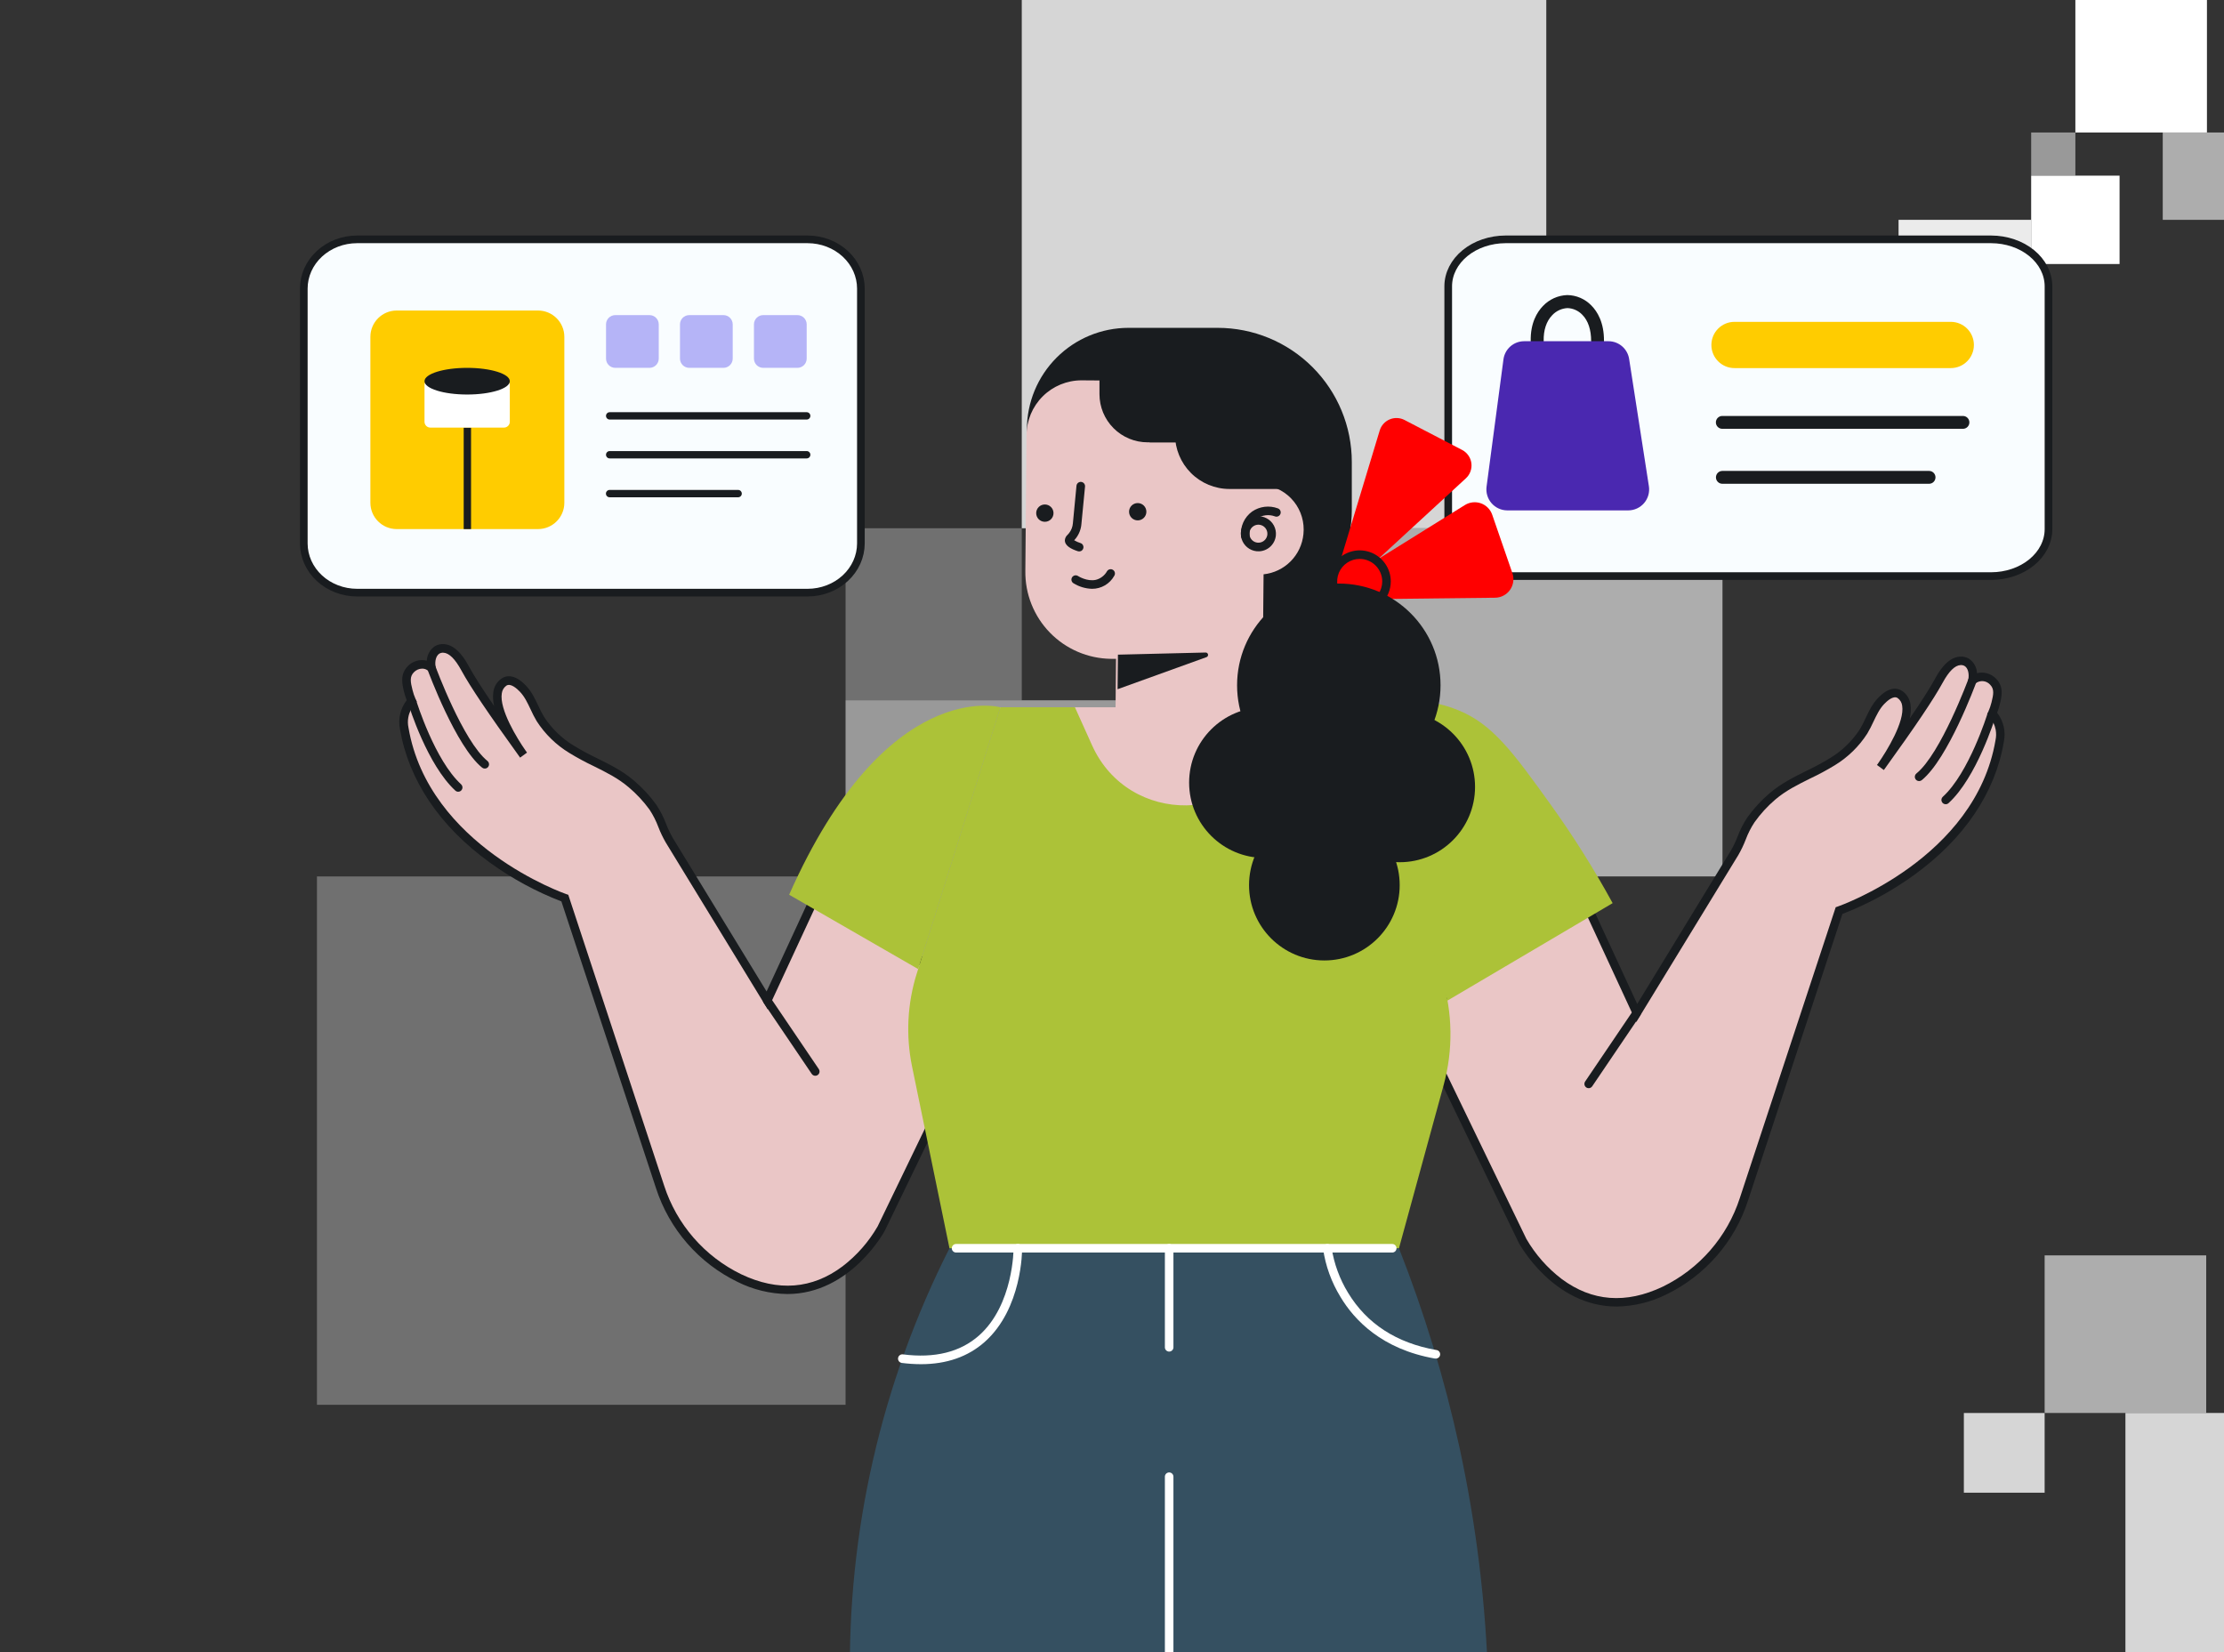 <?xml version="1.0" encoding="UTF-8"?> <svg xmlns="http://www.w3.org/2000/svg" width="700" height="520" viewBox="0 0 700 520" fill="none"><rect x="0" y="0" width="700" height="520" fill="#333333" stroke="none"/><g clip-path="url(#clip0_7395_16522)"><g clip-path="url(#clip1_7395_16522)"><g clip-path="url(#clip2_7395_16522)"><rect opacity="0.8" x="618.122" y="444.726" width="25.425" height="25.09" fill="white"></rect><rect opacity="0.6" x="643.547" y="395.126" width="50.85" height="49.599" fill="white"></rect><rect opacity="0.8" x="668.972" y="444.726" width="75.683" height="75.274" fill="white"></rect></g><g clip-path="url(#clip3_7395_16522)"><rect opacity="0.5" x="653.219" y="55.285" width="13.912" height="13.583" transform="rotate(180 653.219 55.285)" fill="white"></rect><rect opacity="0.6" x="708.545" y="69.192" width="27.825" height="27.49" transform="rotate(180 708.545 69.192)" fill="white"></rect><rect x="667.131" y="83.099" width="27.825" height="27.813" transform="rotate(180 667.131 83.099)" fill="white"></rect><rect x="694.633" y="41.702" width="41.414" height="41.72" transform="rotate(180 694.633 41.702)" fill="white"></rect><rect opacity="0.9" x="639.306" y="110.912" width="41.737" height="41.72" transform="rotate(180 639.306 110.912)" fill="white"></rect><rect opacity="0.8" x="597.61" y="166.266" width="55.46" height="55.437" transform="rotate(180 597.61 166.266)" fill="white"></rect><rect opacity="0.3" x="321.6" y="220.414" width="55.46" height="54.148" transform="rotate(180 321.6 220.414)" fill="white"></rect><rect opacity="0.6" x="542.15" y="275.851" width="110.92" height="109.585" transform="rotate(180 542.15 275.851)" fill="white"></rect><rect opacity="0.5" x="377.06" y="331.288" width="110.92" height="110.875" transform="rotate(180 377.06 331.288)" fill="white"></rect><rect opacity="0.8" x="486.69" y="166.266" width="165.09" height="166.312" transform="rotate(180 486.69 166.266)" fill="white"></rect><rect opacity="0.3" x="266.14" y="442.163" width="166.38" height="166.312" transform="rotate(180 266.14 442.163)" fill="white"></rect></g><path d="M254.224 186.529H112.359C107.924 186.517 103.675 184.886 100.538 181.99C97.402 179.094 95.633 175.17 95.62 171.075V90.794C95.631 86.698 97.399 82.772 100.536 79.875C103.673 76.979 107.923 75.346 112.359 75.335H254.224C258.66 75.346 262.911 76.979 266.047 79.875C269.184 82.772 270.952 86.698 270.964 90.794V171.075C270.951 175.17 269.182 179.094 266.045 181.99C262.909 184.886 258.659 186.517 254.224 186.529Z" fill="#F9FDFF" stroke="#191C1F" stroke-width="2.41"></path><path d="M169.334 97.734H124.871C120.291 97.734 116.578 101.447 116.578 106.027V158.234C116.578 162.814 120.291 166.527 124.871 166.527H169.334C173.914 166.527 177.627 162.814 177.627 158.234V106.027C177.627 101.447 173.914 97.734 169.334 97.734Z" fill="#FFCC00"></path><path d="M148.261 134.587H145.949V166.533H148.261V134.587Z" fill="#191C1F"></path><path d="M204.424 99.179H193.664C192.051 99.179 190.746 100.486 190.746 102.098V112.858C190.746 114.47 192.051 115.777 193.664 115.777H204.424C206.036 115.777 207.342 114.47 207.342 112.858V102.098C207.342 100.486 206.036 99.179 204.424 99.179Z" fill="#B5B4F7"></path><path d="M227.702 99.179H216.942C215.33 99.179 214.024 100.486 214.024 102.098V112.858C214.024 114.47 215.33 115.777 216.942 115.777H227.702C229.314 115.777 230.62 114.47 230.62 112.858V102.098C230.62 100.486 229.314 99.179 227.702 99.179Z" fill="#B5B4F7"></path><path d="M250.986 99.179H240.225C238.613 99.179 237.306 100.486 237.306 102.098V112.858C237.306 114.47 238.613 115.777 240.225 115.777H250.986C252.597 115.777 253.904 114.47 253.904 112.858V102.098C253.904 100.486 252.597 99.179 250.986 99.179Z" fill="#B5B4F7"></path><path d="M253.908 132.049H191.894C191.587 132.049 191.293 131.928 191.077 131.711C190.86 131.495 190.738 131.201 190.738 130.894C190.738 130.587 190.86 130.293 191.077 130.077C191.293 129.86 191.587 129.739 191.894 129.739H253.908C254.214 129.739 254.508 129.86 254.725 130.077C254.941 130.293 255.063 130.587 255.063 130.894C255.063 131.201 254.941 131.495 254.725 131.711C254.508 131.928 254.214 132.049 253.908 132.049Z" fill="#191C1F"></path><path d="M253.908 144.284H191.894C191.587 144.284 191.293 144.162 191.077 143.945C190.86 143.728 190.738 143.435 190.738 143.128C190.738 142.821 190.86 142.527 191.077 142.311C191.293 142.093 191.587 141.972 191.894 141.972H253.908C254.214 141.972 254.508 142.093 254.725 142.311C254.941 142.527 255.063 142.821 255.063 143.128C255.063 143.435 254.941 143.728 254.725 143.945C254.508 144.162 254.214 144.284 253.908 144.284Z" fill="#191C1F"></path><path d="M232.325 156.517H191.872C191.566 156.517 191.272 156.396 191.055 156.179C190.838 155.962 190.716 155.669 190.716 155.362C190.716 155.055 190.838 154.761 191.055 154.545C191.272 154.327 191.566 154.206 191.872 154.206H232.325C232.632 154.206 232.926 154.327 233.142 154.545C233.359 154.761 233.481 155.055 233.481 155.362C233.481 155.669 233.359 155.962 233.142 156.179C232.926 156.396 232.632 156.517 232.325 156.517Z" fill="#191C1F"></path><path d="M158.618 134.586H135.456C135.213 134.586 134.973 134.538 134.749 134.445C134.524 134.352 134.321 134.216 134.15 134.045C133.979 133.872 133.843 133.668 133.751 133.444C133.658 133.22 133.611 132.979 133.612 132.737V121.024C133.612 120.746 133.723 120.479 133.919 120.284C134.114 120.087 134.381 119.977 134.659 119.977H159.409C159.547 119.976 159.684 120.003 159.812 120.055C159.939 120.108 160.055 120.184 160.153 120.281C160.251 120.379 160.328 120.494 160.381 120.621C160.434 120.749 160.461 120.886 160.461 121.024V132.737C160.462 132.979 160.414 133.22 160.322 133.444C160.23 133.668 160.094 133.872 159.923 134.045C159.752 134.216 159.548 134.352 159.324 134.445C159.101 134.538 158.86 134.586 158.618 134.586Z" fill="white"></path><path d="M147.037 124.173C154.45 124.173 160.461 122.295 160.461 119.978C160.461 117.66 154.45 115.782 147.037 115.782C139.622 115.782 133.612 117.66 133.612 119.978C133.612 122.295 139.622 124.173 147.037 124.173Z" fill="#191C1F"></path><path d="M626.722 181.323H473.861C469.082 181.312 464.503 179.757 461.123 176.997C457.744 174.236 455.838 170.496 455.824 166.592V90.071C455.836 86.166 457.741 82.424 461.121 79.663C464.501 76.902 469.081 75.346 473.861 75.335H626.722C631.501 75.346 636.081 76.902 639.461 79.663C642.841 82.424 644.745 86.166 644.759 90.071V166.592C644.744 170.496 642.839 174.236 639.458 176.997C636.079 179.757 631.5 181.312 626.722 181.323Z" fill="#F9FDFF" stroke="#191C1F" stroke-width="2.41"></path><path d="M483.811 109.422C483.275 109.422 482.761 109.209 482.382 108.829C482.003 108.45 481.791 107.935 481.791 107.399C481.659 101.663 483.811 98.223 485.608 96.351C486.599 95.293 487.789 94.44 489.11 93.843C490.431 93.246 491.856 92.915 493.304 92.871C494.718 92.89 496.114 93.188 497.413 93.749C498.711 94.309 499.886 95.122 500.869 96.139C502.728 98.011 504.909 101.47 504.849 107.378C504.849 107.915 504.636 108.43 504.257 108.809C503.878 109.189 503.364 109.402 502.829 109.402C502.293 109.402 501.779 109.189 501.4 108.809C501.021 108.43 500.809 107.915 500.809 107.378C500.809 103.817 499.89 100.934 498.011 99.053C496.793 97.784 495.131 97.037 493.375 96.969C491.535 97.059 489.803 97.864 488.547 99.214C486.719 101.106 485.79 103.919 485.871 107.308C485.878 107.573 485.832 107.838 485.737 108.086C485.641 108.334 485.498 108.561 485.315 108.753C485.132 108.946 484.913 109.101 484.671 109.208C484.428 109.316 484.167 109.375 483.901 109.382L483.811 109.422Z" fill="#191C1F"></path><path d="M512.506 160.642H474.39C473.452 160.637 472.526 160.431 471.674 160.038C470.822 159.645 470.064 159.076 469.449 158.366C468.835 157.657 468.378 156.824 468.11 155.924C467.842 155.024 467.769 154.077 467.895 153.146L473.208 113.135C473.411 111.552 474.182 110.098 475.377 109.043C476.572 107.987 478.109 107.403 479.702 107.399H506.295C507.862 107.407 509.375 107.975 510.562 109.001C511.748 110.026 512.531 111.442 512.769 112.993L518.98 153.004C519.13 153.944 519.076 154.906 518.82 155.823C518.564 156.739 518.113 157.59 517.498 158.315C516.883 159.041 516.118 159.625 515.256 160.027C514.395 160.428 513.457 160.638 512.506 160.642Z" fill="#4A28B0"></path><path d="M614.01 101.299H545.927C541.911 101.299 538.655 104.557 538.655 108.577C538.655 112.597 541.911 115.856 545.927 115.856H614.01C618.026 115.856 621.282 112.597 621.282 108.577C621.282 104.557 618.026 101.299 614.01 101.299Z" fill="#FFCC00"></path><path d="M617.838 134.967H542.089C541.553 134.967 541.04 134.754 540.661 134.374C540.282 133.995 540.069 133.48 540.069 132.943C540.069 132.407 540.282 131.892 540.661 131.513C541.04 131.133 541.553 130.92 542.089 130.92H617.838C618.373 130.92 618.887 131.133 619.266 131.513C619.645 131.892 619.858 132.407 619.858 132.943C619.858 133.48 619.645 133.995 619.266 134.374C618.887 134.754 618.373 134.967 617.838 134.967Z" fill="#191C1F"></path><path d="M607.173 152.266H542.11C541.574 152.266 541.06 152.053 540.681 151.673C540.302 151.294 540.09 150.779 540.09 150.243C540.09 149.706 540.302 149.191 540.681 148.812C541.06 148.432 541.574 148.219 542.11 148.219H607.173C607.708 148.219 608.222 148.432 608.601 148.812C608.98 149.191 609.193 149.706 609.193 150.243C609.193 150.779 608.98 151.294 608.601 151.673C608.222 152.053 607.708 152.266 607.173 152.266Z" fill="#191C1F"></path><path d="M440.319 392.884H298.846C277.37 435.287 266.623 482.312 267.545 529.834L468.43 530.016C467.704 504.934 464.663 479.972 459.344 455.45C454.686 434.119 448.325 413.196 440.319 392.884Z" fill="#355061"></path><path d="M427.966 222.615H314.865V343.177H427.966V222.615Z" fill="#EAC6C6"></path><path d="M383.37 202.526H355.968C347.281 202.526 338.95 199.075 332.807 192.932C326.665 186.79 323.214 178.459 323.214 169.773V135.148C323.214 126.672 326.581 118.543 332.575 112.549C338.568 106.556 346.697 103.188 355.173 103.188H383.257C394.455 103.188 405.195 107.637 413.113 115.555C421.031 123.473 425.479 134.213 425.479 145.41V160.419C425.479 171.586 421.043 182.296 413.146 190.193C405.249 198.09 394.539 202.526 383.37 202.526Z" fill="#191C1F"></path><path d="M417.488 190.951L434.265 135.484C434.499 134.71 434.901 133.996 435.443 133.393C435.984 132.792 436.652 132.317 437.398 132.002C438.144 131.688 438.951 131.542 439.759 131.576C440.568 131.608 441.36 131.819 442.078 132.194L460.195 141.615C460.981 142.024 461.656 142.617 462.165 143.343C462.673 144.068 462.998 144.906 463.113 145.785C463.228 146.663 463.13 147.557 462.825 148.389C462.521 149.222 462.02 149.968 461.366 150.566L417.488 190.951Z" fill="#FF0000"></path><path d="M413.181 188.776L461.077 158.956C461.821 158.494 462.659 158.205 463.531 158.112C464.402 158.017 465.282 158.121 466.108 158.413C466.933 158.706 467.682 159.181 468.299 159.803C468.916 160.425 469.385 161.178 469.671 162.006L476.024 180.398C476.326 181.27 476.416 182.203 476.286 183.119C476.157 184.034 475.812 184.905 475.28 185.661C474.747 186.416 474.043 187.033 473.224 187.463C472.406 187.892 471.497 188.121 470.573 188.13L413.181 188.776Z" fill="#FF0000"></path><path d="M427.96 192.794C426.026 192.794 424.133 192.221 422.524 191.145C420.914 190.071 419.66 188.543 418.921 186.754C418.18 184.967 417.986 182.999 418.363 181.101C418.741 179.203 419.673 177.459 421.042 176.091C422.41 174.722 424.153 173.791 426.051 173.413C427.95 173.035 429.917 173.23 431.706 173.969C433.493 174.71 435.021 175.964 436.097 177.574C437.171 179.183 437.746 181.074 437.746 183.01C437.741 185.604 436.709 188.091 434.875 189.925C433.041 191.759 430.554 192.791 427.96 192.794ZM427.96 175.916C426.558 175.916 425.186 176.332 424.019 177.112C422.854 177.892 421.944 178.999 421.408 180.295C420.87 181.592 420.73 183.018 421.004 184.393C421.277 185.77 421.953 187.033 422.945 188.026C423.937 189.018 425.201 189.693 426.577 189.967C427.952 190.241 429.379 190.1 430.675 189.563C431.971 189.027 433.079 188.117 433.858 186.95C434.638 185.784 435.054 184.412 435.054 183.01C435.05 181.13 434.302 179.328 432.972 177.998C431.643 176.669 429.84 175.921 427.96 175.916Z" fill="#191C1F"></path><path d="M410.252 168.123C410.641 164.449 409.566 160.77 407.264 157.882C404.96 154.994 401.612 153.13 397.943 152.692L398.03 143.197C398.078 140.184 397.53 137.193 396.418 134.394C395.307 131.594 393.653 129.042 391.553 126.883C389.453 124.724 386.947 123.001 384.18 121.813C381.412 120.625 378.437 119.994 375.425 119.959L340.431 119.709C335.846 119.704 331.447 121.516 328.197 124.749C324.947 127.983 323.112 132.373 323.095 136.957L322.725 179.698C322.673 183.284 323.328 186.843 324.654 190.174C325.979 193.506 327.948 196.543 330.449 199.112C332.949 201.682 335.931 203.733 339.225 205.149C342.518 206.565 346.059 207.318 349.643 207.364H351.259L351.043 231.053L397.284 231.383L397.539 203.326H397.499L397.708 180.762C400.933 180.421 403.943 178.977 406.228 176.674C408.514 174.373 409.935 171.351 410.252 168.123Z" fill="#EAC6C6"></path><path d="M500.226 286.601L444.765 319.293L479.208 390.522C479.208 390.522 494.754 420.038 523.907 406.202C529.789 403.358 535.034 399.351 539.326 394.423C543.617 389.496 546.865 383.751 548.875 377.533L578.842 286.601C578.842 286.601 622.868 271.654 629.396 233.187C629.648 231.967 629.668 230.712 629.456 229.485C629.124 227.651 628.287 225.945 627.041 224.559C627.488 223.544 627.848 222.493 628.117 221.416C628.723 218.973 629.302 216.591 627.323 214.572C626.501 213.68 625.365 213.141 624.154 213.065C622.943 212.99 621.749 213.385 620.823 214.168C621.28 211.665 620.593 209.457 619.052 208.488C618.418 208.115 617.687 207.944 616.952 207.996C613.474 208.205 610.943 212.977 610.222 214.309C607.275 219.693 601.05 228.799 591.83 241.564C591.83 241.564 605.095 223.576 598.036 218.623C595.929 217.15 593.412 219.216 592.025 220.683C589.462 223.374 588.472 227.096 586.567 230.192C584.057 234.075 580.7 237.339 576.749 239.741C570.524 243.699 563.633 245.797 557.953 250.623C555.367 252.797 553.062 255.283 551.088 258.026C548.78 261.27 547.966 265.099 545.974 268.376L515.145 318.816L500.226 286.601Z" fill="#EAC6C6"></path><path d="M508.86 411.229C488.873 411.229 478.145 391.397 478.017 391.148L443.022 318.762L500.824 284.69L515.307 315.99L544.81 267.69C545.63 266.267 546.336 264.781 546.923 263.248C547.713 261.147 548.738 259.143 549.979 257.273C552.014 254.431 554.394 251.854 557.065 249.6C560.618 246.572 564.642 244.58 568.506 242.655C571.07 241.443 573.568 240.095 575.989 238.617C579.781 236.333 583.004 233.215 585.411 229.498C586.075 228.371 586.675 227.208 587.207 226.013C588.224 223.852 589.274 221.625 591.037 219.767C594.839 215.729 597.531 216.651 598.796 217.54C599.483 218.024 600.063 218.646 600.498 219.366C600.933 220.084 601.215 220.885 601.327 221.719C601.52 223.195 601.437 224.694 601.085 226.14C604.867 220.615 607.464 216.537 609.032 213.677L609.073 213.59C609.974 211.941 612.714 206.913 616.866 206.671C617.875 206.587 618.884 206.823 619.752 207.344C620.495 207.854 621.109 208.53 621.545 209.319C621.98 210.107 622.226 210.987 622.263 211.887C623.329 211.619 624.447 211.639 625.504 211.945C626.559 212.252 627.516 212.833 628.273 213.63C630.797 216.194 630.029 219.27 629.417 221.739C629.201 222.619 628.925 223.482 628.589 224.324C629.58 225.603 630.281 227.082 630.647 228.658C631.013 230.234 631.034 231.87 630.709 233.456C628.016 249.493 618.212 264.016 602.443 275.409C595.489 280.447 587.911 284.562 579.9 287.651L550.154 377.95C548.079 384.339 544.736 390.241 540.323 395.305C535.912 400.369 530.523 404.489 524.479 407.42C519.623 409.84 514.285 411.141 508.86 411.229ZM446.515 319.826L480.42 389.936C483.251 394.821 487.017 399.099 491.504 402.527C501.053 409.654 511.76 410.482 523.329 404.984C529.041 402.21 534.136 398.312 538.306 393.522C542.477 388.732 545.636 383.149 547.597 377.109L577.786 285.544L578.426 285.329C578.856 285.181 621.772 270.173 628.085 232.958C628.309 231.893 628.329 230.794 628.145 229.72C627.855 228.133 627.129 226.656 626.052 225.454L625.473 224.781L625.823 223.987C626.24 223.044 626.576 222.067 626.826 221.066C627.452 218.529 627.768 216.908 626.375 215.487C625.796 214.845 624.992 214.451 624.129 214.386C623.268 214.32 622.413 214.589 621.745 215.137L618.797 217.829L619.517 213.912C619.867 211.994 619.403 210.265 618.36 209.625C617.964 209.393 617.504 209.292 617.047 209.336C615.284 209.437 613.4 211.301 611.462 214.861L611.415 214.942C608.622 220.043 603.009 228.402 593.245 241.935L592.941 242.359L590.768 240.771L591.205 240.166C593.897 236.33 599.523 227.13 598.709 222.129C598.655 221.65 598.499 221.189 598.255 220.774C598.01 220.358 597.681 220 597.289 219.72C595.943 218.778 593.864 220.723 593.029 221.605C591.562 223.139 590.653 225.083 589.664 227.143C589.083 228.426 588.434 229.678 587.72 230.892C585.108 234.952 581.608 238.365 577.483 240.872C574.969 242.404 572.374 243.798 569.71 245.051C565.794 246.996 562.092 248.827 558.788 251.639C556.306 253.753 554.098 256.167 552.212 258.827C551.09 260.534 550.165 262.362 549.453 264.278C548.809 265.939 548.04 267.55 547.151 269.097L515.01 321.683L499.661 288.519L446.515 319.826Z" fill="#191C1F"></path><path d="M396.078 173.502C395.892 173.511 395.706 173.511 395.519 173.502C394.433 173.39 393.403 172.961 392.56 172.264C391.718 171.569 391.101 170.64 390.786 169.593C390.473 168.547 390.475 167.431 390.795 166.387C391.116 165.343 391.738 164.417 392.584 163.725C393.43 163.034 394.462 162.609 395.549 162.504C396.636 162.401 397.731 162.62 398.692 163.137C399.655 163.653 400.443 164.445 400.956 165.408C401.469 166.374 401.685 167.468 401.576 168.555C401.438 169.916 400.8 171.178 399.786 172.097C398.772 173.015 397.453 173.525 396.085 173.529L396.078 173.502ZM396.078 165.143C395.529 165.143 394.994 165.302 394.534 165.602C394.074 165.901 393.711 166.326 393.489 166.828C393.267 167.329 393.194 167.883 393.281 168.425C393.368 168.966 393.61 169.471 393.978 169.877C394.346 170.284 394.824 170.575 395.354 170.715C395.884 170.855 396.443 170.839 396.964 170.668C397.485 170.496 397.945 170.177 398.288 169.75C398.631 169.322 398.843 168.805 398.898 168.259C398.971 167.512 398.745 166.765 398.269 166.184C397.794 165.603 397.108 165.233 396.361 165.156L396.078 165.143Z" fill="#191C1F"></path><path d="M351.87 206.051L379.462 205.379C379.642 205.372 379.817 205.43 379.958 205.543C380.097 205.654 380.192 205.813 380.225 205.989C380.258 206.166 380.225 206.348 380.135 206.503C380.045 206.657 379.901 206.774 379.731 206.832L351.756 216.927L351.87 206.051Z" fill="#191C1F"></path><path d="M391.957 170.001C391.623 170.002 391.299 169.88 391.05 169.655C390.8 169.431 390.644 169.123 390.611 168.79C390.459 167.296 390.703 165.788 391.318 164.419C391.934 163.05 392.899 161.868 394.117 160.99C395.287 160.192 396.63 159.686 398.035 159.514C399.44 159.342 400.865 159.508 402.193 160C402.365 160.059 402.523 160.153 402.658 160.275C402.793 160.396 402.901 160.543 402.977 160.709C403.054 160.874 403.095 161.052 403.101 161.234C403.106 161.415 403.075 161.597 403.008 161.765C402.943 161.935 402.842 162.089 402.715 162.218C402.588 162.348 402.435 162.449 402.268 162.518C402.099 162.587 401.919 162.622 401.738 162.62C401.556 162.616 401.376 162.577 401.21 162.504C400.302 162.178 399.33 162.07 398.371 162.186C397.413 162.303 396.496 162.642 395.692 163.177C394.858 163.778 394.199 164.587 393.778 165.524C393.358 166.461 393.191 167.492 393.296 168.514C393.314 168.689 393.296 168.867 393.246 169.036C393.195 169.206 393.111 169.363 392.999 169.5C392.887 169.636 392.749 169.75 392.593 169.834C392.438 169.918 392.267 169.97 392.091 169.988L391.957 170.001Z" fill="#191C1F"></path><path d="M256.416 282.664L311.875 315.357L277.432 386.585C277.432 386.585 261.88 416.102 232.734 402.265C226.85 399.423 221.604 395.417 217.312 390.49C213.021 385.562 209.773 379.815 207.766 373.596L177.791 282.664C177.791 282.664 133.766 267.717 127.244 229.25C126.992 228.03 126.972 226.775 127.184 225.548C127.513 223.716 128.344 222.01 129.586 220.622C129.139 219.607 128.778 218.556 128.51 217.479C127.904 215.044 127.325 212.654 129.311 210.635C130.133 209.745 131.268 209.207 132.477 209.133C133.686 209.057 134.878 209.451 135.805 210.232C135.346 207.728 136.04 205.521 137.575 204.552C138.209 204.181 138.941 204.01 139.674 204.061C143.153 204.269 145.683 209.04 146.404 210.373C149.359 215.756 155.583 224.868 164.797 237.629C164.797 237.629 151.532 219.639 158.592 214.687C160.697 213.213 163.214 215.286 164.608 216.746C167.172 219.438 168.155 223.166 170.059 226.255C172.574 230.135 175.93 233.399 179.878 235.805C186.103 239.762 192.994 241.862 198.68 246.687C201.264 248.863 203.571 251.348 205.545 254.09C207.847 257.333 208.668 261.156 210.66 264.433L241.482 314.872L256.416 282.664Z" fill="#EAC6C6"></path><path d="M247.783 407.291C242.355 407.209 237.014 405.907 232.157 403.482C226.115 400.551 220.726 396.431 216.316 391.367C211.905 386.303 208.563 380.401 206.49 374.012L176.697 283.713C168.683 280.627 161.105 276.512 154.152 271.471C138.391 260.084 128.619 245.555 125.887 229.471C125.568 227.894 125.594 226.266 125.961 224.7C126.327 223.132 127.027 221.664 128.014 220.392C127.686 219.549 127.409 218.685 127.186 217.808C126.574 215.331 125.84 212.263 128.331 209.692C129.088 208.896 130.044 208.316 131.1 208.009C132.155 207.703 133.273 207.682 134.34 207.949C134.378 207.05 134.624 206.17 135.059 205.382C135.496 204.594 136.108 203.917 136.85 203.407C137.718 202.886 138.728 202.65 139.737 202.733C143.889 202.983 146.628 208.002 147.531 209.651L147.577 209.74C149.173 212.653 151.73 216.685 155.526 222.216C155.169 220.766 155.087 219.262 155.282 217.782C155.392 216.947 155.673 216.145 156.108 215.425C156.543 214.706 157.125 214.085 157.813 213.602C159.078 212.714 161.77 211.826 165.573 215.83C167.329 217.687 168.385 219.921 169.402 222.075C169.932 223.271 170.532 224.436 171.199 225.561C173.596 229.275 176.805 232.396 180.587 234.687C183.01 236.16 185.508 237.508 188.071 238.724C191.96 240.649 195.984 242.647 199.511 245.67C202.182 247.924 204.565 250.502 206.604 253.341C207.843 255.211 208.866 257.216 209.653 259.317C210.246 260.851 210.955 262.338 211.773 263.765L241.283 312.058L255.765 280.758L313.574 314.838L278.579 387.176C278.498 387.452 267.764 407.291 247.783 407.291ZM132.893 210.446C131.907 210.465 130.97 210.871 130.282 211.576C128.882 212.996 129.199 214.625 129.831 217.156C130.075 218.156 130.409 219.134 130.827 220.077L131.177 220.87L130.605 221.544C129.521 222.741 128.796 224.219 128.512 225.81C128.325 226.867 128.343 227.95 128.566 229C134.892 266.296 177.794 281.269 178.231 281.418L178.864 281.633L209.047 373.199C211.006 379.24 214.165 384.824 218.335 389.616C222.506 394.407 227.6 398.306 233.315 401.08C244.91 406.585 255.644 405.744 265.207 398.563C269.678 395.137 273.429 390.863 276.243 385.985L310.122 315.914L257.017 284.608L241.666 317.732L209.525 265.139C208.633 263.594 207.863 261.983 207.223 260.32C206.509 258.406 205.584 256.578 204.464 254.869C202.553 252.229 200.321 249.835 197.822 247.743C194.517 244.929 190.823 243.099 186.906 241.153C184.256 239.9 181.674 238.505 179.174 236.975C175.047 234.467 171.545 231.054 168.931 226.994C168.215 225.782 167.567 224.53 166.993 223.246C166.023 221.187 165.108 219.249 163.628 217.707C162.793 216.825 160.707 214.881 159.362 215.822C158.97 216.104 158.642 216.463 158.396 216.878C158.152 217.293 157.997 217.754 157.941 218.232C157.127 223.233 162.706 232.365 165.431 236.248L165.883 236.873L163.708 238.462L163.406 238.038C153.621 224.47 148.008 216.139 145.236 211.052L145.189 210.963C143.243 207.404 141.366 205.547 139.596 205.439C139.139 205.398 138.681 205.5 138.284 205.729C137.241 206.401 136.776 208.097 137.133 210.022L137.846 213.932L134.905 211.24C134.359 210.73 133.64 210.447 132.893 210.446Z" fill="#191C1F"></path><path d="M328.865 164.233C330.37 164.233 331.59 163.012 331.59 161.507C331.59 160.002 330.37 158.782 328.865 158.782C327.358 158.782 326.139 160.002 326.139 161.507C326.139 163.012 327.358 164.233 328.865 164.233Z" fill="#191C1F"></path><path d="M358.095 163.789C359.6 163.789 360.821 162.569 360.821 161.064C360.821 159.558 359.6 158.338 358.095 158.338C356.59 158.338 355.369 159.558 355.369 161.064C355.369 162.569 356.59 163.789 358.095 163.789Z" fill="#191C1F"></path><path d="M339.648 173.56C339.494 173.56 339.341 173.532 339.197 173.48C337.178 172.807 335.16 171.811 335.16 170.048C335.182 169.718 335.27 169.396 335.419 169.101C335.566 168.805 335.771 168.542 336.021 168.325C336.195 168.148 336.359 167.962 336.512 167.766C337.195 166.883 337.604 165.818 337.69 164.705L338.82 152.894C338.854 152.537 339.029 152.208 339.305 151.979C339.581 151.75 339.937 151.641 340.294 151.676C340.651 151.709 340.98 151.883 341.208 152.16C341.437 152.437 341.546 152.793 341.513 153.15L340.368 164.967C340.233 166.583 339.635 168.124 338.645 169.409C338.437 169.678 338.255 169.88 338.101 170.048C338.735 170.424 339.414 170.725 340.119 170.943C340.42 171.047 340.675 171.255 340.837 171.529C340.999 171.803 341.059 172.125 341.006 172.44C340.952 172.754 340.79 173.039 340.546 173.244C340.302 173.45 339.994 173.561 339.675 173.56H339.648Z" fill="#191C1F"></path><path d="M343.712 185.325C341.649 185.268 339.638 184.666 337.883 183.582C337.728 183.489 337.592 183.365 337.485 183.219C337.379 183.073 337.302 182.907 337.262 182.729C337.22 182.553 337.215 182.37 337.247 182.192C337.278 182.013 337.345 181.844 337.444 181.691C337.543 181.539 337.671 181.408 337.822 181.308C337.972 181.206 338.142 181.137 338.319 181.103C338.498 181.069 338.681 181.071 338.858 181.111C339.035 181.148 339.203 181.222 339.35 181.327C339.397 181.36 342.17 183.104 344.895 182.505C345.642 182.317 346.34 181.977 346.95 181.508C347.561 181.039 348.068 180.451 348.442 179.779C348.633 179.477 348.936 179.264 349.284 179.186C349.633 179.108 349.999 179.171 350.3 179.362C350.601 179.553 350.815 179.856 350.893 180.205C350.971 180.553 350.908 180.917 350.717 181.22C350.026 182.471 349.011 183.513 347.778 184.236C346.545 184.957 345.141 185.335 343.712 185.325Z" fill="#191C1F"></path><path d="M298.848 392.884L287.07 335.681C285.067 325.953 285.575 315.876 288.551 306.399L314.865 222.608H338.331L343.715 234.559C355.27 260.22 391.893 259.668 402.674 233.678L407.264 222.608H427.964L453.895 307.8C457.24 318.78 457.407 330.485 454.372 341.556L440.321 392.884H298.848Z" fill="#ACC238"></path><path d="M374.215 139.22H361.212C357.192 139.22 353.338 137.623 350.496 134.78C347.653 131.938 346.057 128.084 346.057 124.064V114.319H374.215V139.22Z" fill="#191C1F"></path><path d="M427.955 222.614L455.593 314.926L507.575 284.259C501.83 273.726 495.45 263.554 488.468 253.8C476.146 236.598 469.759 227.91 458.938 223.515C447.437 218.805 435.882 220.44 427.955 222.614Z" fill="#ACC238"></path><path d="M410.328 153.903H386.975C384.723 153.903 382.493 153.458 380.414 152.595C378.334 151.733 376.444 150.469 374.852 148.877C373.26 147.284 371.998 145.392 371.136 143.312C370.276 141.231 369.833 139.001 369.834 136.749V128.996H410.334L410.328 153.903Z" fill="#191C1F"></path><path d="M402.076 114.319H361.833V139.226H402.076V114.319Z" fill="#191C1F"></path><path d="M421.387 247.71C439.072 247.71 453.408 233.374 453.408 215.689C453.408 198.005 439.072 183.669 421.387 183.669C403.703 183.669 389.368 198.005 389.368 215.689C389.368 233.374 403.703 247.71 421.387 247.71Z" fill="#191C1F"></path><path d="M397.984 270.032C411.078 270.032 421.693 259.417 421.693 246.323C421.693 233.229 411.078 222.615 397.984 222.615C384.889 222.615 374.274 233.229 374.274 246.323C374.274 259.417 384.889 270.032 397.984 270.032Z" fill="#191C1F"></path><path d="M440.56 271.379C453.654 271.379 464.268 260.764 464.268 247.669C464.268 234.575 453.654 223.96 440.56 223.96C427.466 223.96 416.85 234.575 416.85 247.669C416.85 260.764 427.466 271.379 440.56 271.379Z" fill="#191C1F"></path><path d="M416.842 302.301C429.936 302.301 440.551 291.686 440.551 278.593C440.551 265.499 429.936 254.883 416.842 254.883C403.748 254.883 393.134 265.499 393.134 278.593C393.134 291.686 403.748 302.301 416.842 302.301Z" fill="#191C1F"></path><path d="M500.026 342.506C499.783 342.505 499.543 342.438 499.334 342.312C499.126 342.184 498.955 342.005 498.841 341.788C498.727 341.573 498.674 341.331 498.687 341.087C498.7 340.843 498.78 340.608 498.916 340.406L514.025 318.083C514.123 317.937 514.25 317.811 514.397 317.713C514.546 317.616 514.711 317.548 514.884 317.514C515.058 317.481 515.236 317.481 515.41 317.516C515.583 317.552 515.748 317.621 515.895 317.719C516.042 317.819 516.168 317.946 516.265 318.093C516.363 318.24 516.43 318.407 516.465 318.58C516.498 318.754 516.497 318.932 516.461 319.106C516.427 319.279 516.358 319.444 516.258 319.59L501.144 341.913C501.02 342.096 500.854 342.246 500.659 342.348C500.464 342.452 500.247 342.506 500.026 342.506Z" fill="#191C1F"></path><path d="M612.401 253.127C612.129 253.128 611.864 253.046 611.639 252.892C611.415 252.74 611.242 252.521 611.144 252.268C611.045 252.014 611.026 251.737 611.088 251.472C611.151 251.208 611.292 250.968 611.493 250.785C619.777 243.234 625.477 224.862 625.531 224.681C625.583 224.511 625.667 224.354 625.78 224.217C625.893 224.081 626.031 223.968 626.187 223.884C626.343 223.802 626.515 223.749 626.69 223.732C626.866 223.716 627.045 223.734 627.213 223.785C627.383 223.837 627.54 223.921 627.677 224.034C627.814 224.146 627.926 224.285 628.01 224.441C628.093 224.597 628.144 224.769 628.162 224.944C628.179 225.12 628.161 225.299 628.109 225.467C627.866 226.248 622.139 244.721 613.303 252.777C613.056 253.002 612.735 253.126 612.401 253.127Z" fill="#191C1F"></path><path d="M604.035 245.846C603.756 245.847 603.484 245.761 603.255 245.6C603.027 245.44 602.855 245.212 602.761 244.949C602.669 244.685 602.66 244.4 602.736 244.131C602.813 243.862 602.97 243.624 603.187 243.449C610.853 237.231 619.467 213.933 619.555 213.705C619.692 213.39 619.943 213.14 620.259 213.005C620.573 212.871 620.928 212.861 621.25 212.978C621.572 213.096 621.836 213.332 621.99 213.639C622.144 213.944 622.176 214.298 622.078 214.626C621.715 215.616 613.121 238.854 604.883 245.542C604.645 245.737 604.344 245.845 604.035 245.846Z" fill="#191C1F"></path><path d="M256.605 338.596C256.385 338.596 256.17 338.542 255.977 338.44C255.784 338.338 255.618 338.191 255.494 338.01L240.379 315.68C240.271 315.535 240.194 315.369 240.153 315.193C240.11 315.015 240.105 314.832 240.136 314.654C240.166 314.475 240.233 314.305 240.331 314.152C240.43 314 240.558 313.868 240.707 313.767C240.858 313.665 241.028 313.595 241.205 313.56C241.383 313.526 241.566 313.528 241.744 313.566C241.921 313.604 242.089 313.676 242.237 313.781C242.385 313.886 242.511 314.019 242.606 314.173L257.722 336.496C257.859 336.699 257.937 336.934 257.95 337.179C257.964 337.423 257.909 337.666 257.794 337.882C257.679 338.098 257.509 338.279 257.299 338.404C257.089 338.53 256.849 338.596 256.605 338.596Z" fill="#191C1F"></path><path d="M144.228 249.196C143.894 249.196 143.573 249.071 143.326 248.847C134.497 240.771 128.763 222.318 128.521 221.537C128.46 221.366 128.433 221.183 128.444 221.001C128.454 220.819 128.502 220.642 128.584 220.478C128.665 220.315 128.779 220.17 128.918 220.053C129.057 219.935 129.218 219.846 129.394 219.793C129.568 219.74 129.751 219.723 129.932 219.743C130.113 219.762 130.288 219.819 130.448 219.908C130.606 219.997 130.746 220.118 130.856 220.263C130.967 220.408 131.047 220.573 131.092 220.75C131.153 220.932 136.853 239.304 145.131 246.861C145.329 247.045 145.467 247.284 145.529 247.547C145.59 247.81 145.57 248.087 145.472 248.338C145.374 248.59 145.202 248.808 144.979 248.961C144.756 249.113 144.492 249.196 144.221 249.196H144.228Z" fill="#191C1F"></path><path d="M152.586 241.908C152.279 241.908 151.978 241.801 151.739 241.606C143.495 234.923 134.915 211.678 134.538 210.695C134.476 210.529 134.45 210.353 134.456 210.177C134.464 209.999 134.505 209.826 134.58 209.666C134.655 209.505 134.76 209.36 134.89 209.24C135.02 209.12 135.173 209.027 135.339 208.966C135.505 208.905 135.681 208.878 135.858 208.885C136.035 208.892 136.209 208.934 136.37 209.008C136.53 209.083 136.674 209.188 136.794 209.319C136.914 209.448 137.007 209.601 137.068 209.767C137.155 210.002 145.763 233.321 153.436 239.519C153.65 239.695 153.806 239.932 153.881 240.2C153.955 240.467 153.945 240.751 153.853 241.012C153.76 241.274 153.588 241.501 153.362 241.661C153.135 241.821 152.864 241.908 152.586 241.908Z" fill="#191C1F"></path><path d="M367.991 531.268C367.634 531.268 367.291 531.126 367.039 530.874C366.787 530.622 366.644 530.28 366.644 529.922V464.784C366.644 464.427 366.787 464.085 367.039 463.833C367.291 463.581 367.634 463.439 367.991 463.439C368.348 463.439 368.69 463.581 368.943 463.833C369.195 464.085 369.336 464.427 369.336 464.784V529.922C369.336 530.28 369.195 530.622 368.943 530.874C368.69 531.126 368.348 531.268 367.991 531.268Z" fill="white"></path><path d="M367.991 425.408C367.634 425.408 367.291 425.267 367.039 425.013C366.787 424.761 366.644 424.419 366.644 424.062V392.883C366.644 392.526 366.787 392.184 367.039 391.932C367.291 391.678 367.634 391.537 367.991 391.537C368.348 391.537 368.69 391.678 368.943 391.932C369.195 392.184 369.336 392.526 369.336 392.883V424.062C369.336 424.419 369.195 424.761 368.943 425.013C368.69 425.267 368.348 425.408 367.991 425.408Z" fill="white"></path><path d="M451.801 427.582C451.723 427.589 451.644 427.589 451.566 427.582C434.936 424.662 426.262 415.469 421.922 408.221C419.076 403.587 417.207 398.421 416.43 393.039C416.412 392.862 416.429 392.683 416.48 392.514C416.532 392.343 416.617 392.185 416.729 392.047C416.842 391.91 416.98 391.796 417.137 391.713C417.293 391.628 417.465 391.575 417.641 391.559C417.818 391.541 417.997 391.558 418.166 391.609C418.337 391.66 418.495 391.745 418.633 391.858C418.77 391.969 418.884 392.109 418.967 392.265C419.052 392.421 419.105 392.593 419.121 392.769C419.899 397.776 421.66 402.58 424.304 406.902C430.213 416.646 439.546 422.703 452.05 424.904C452.407 424.935 452.737 425.106 452.968 425.379C453.199 425.653 453.312 426.007 453.282 426.364C453.252 426.721 453.081 427.051 452.807 427.282C452.533 427.513 452.178 427.626 451.821 427.596L451.801 427.582Z" fill="white"></path><path d="M289.848 429.373C287.838 429.366 285.831 429.233 283.839 428.975C283.482 428.93 283.157 428.744 282.937 428.46C282.716 428.175 282.618 427.815 282.664 427.458C282.71 427.101 282.895 426.776 283.179 426.556C283.464 426.336 283.824 426.237 284.181 426.283C294.196 427.568 302.258 425.564 308.146 420.341C319.028 410.683 319.021 393.052 319.021 392.877C319.021 392.52 319.163 392.177 319.415 391.925C319.668 391.673 320.011 391.531 320.367 391.531C320.724 391.531 321.066 391.673 321.319 391.925C321.572 392.177 321.713 392.52 321.713 392.877C321.713 393.644 321.713 411.882 309.943 422.36C304.693 427.024 297.95 429.373 289.848 429.373Z" fill="white"></path><path d="M248.38 281.614L288.989 305.007L314.864 222.615C314.864 222.615 278.987 212.614 248.38 281.614Z" fill="#ACC238"></path><path d="M438.205 394.229H300.918C300.561 394.229 300.218 394.087 299.966 393.835C299.713 393.583 299.571 393.24 299.571 392.883C299.571 392.526 299.713 392.184 299.966 391.932C300.218 391.678 300.561 391.537 300.918 391.537H438.205C438.562 391.537 438.903 391.678 439.157 391.932C439.409 392.184 439.551 392.526 439.551 392.883C439.551 393.24 439.409 393.583 439.157 393.835C438.903 394.087 438.562 394.229 438.205 394.229Z" fill="white"></path></g></g><defs><clipPath id="clip0_7395_16522"><rect width="700" height="520" fill="white"></rect></clipPath><clipPath id="clip1_7395_16522"><rect width="993.665" height="520.018" fill="white" transform="translate(-147 -0.018)"></rect></clipPath><clipPath id="clip2_7395_16522"><rect width="228.543" height="200.389" fill="white" transform="translate(618.122 319.611)"></rect></clipPath><clipPath id="clip3_7395_16522"><rect width="622.697" height="442.181" fill="white" transform="matrix(-1 0 0 -1 722.457 442.163)"></rect></clipPath></defs></svg> 